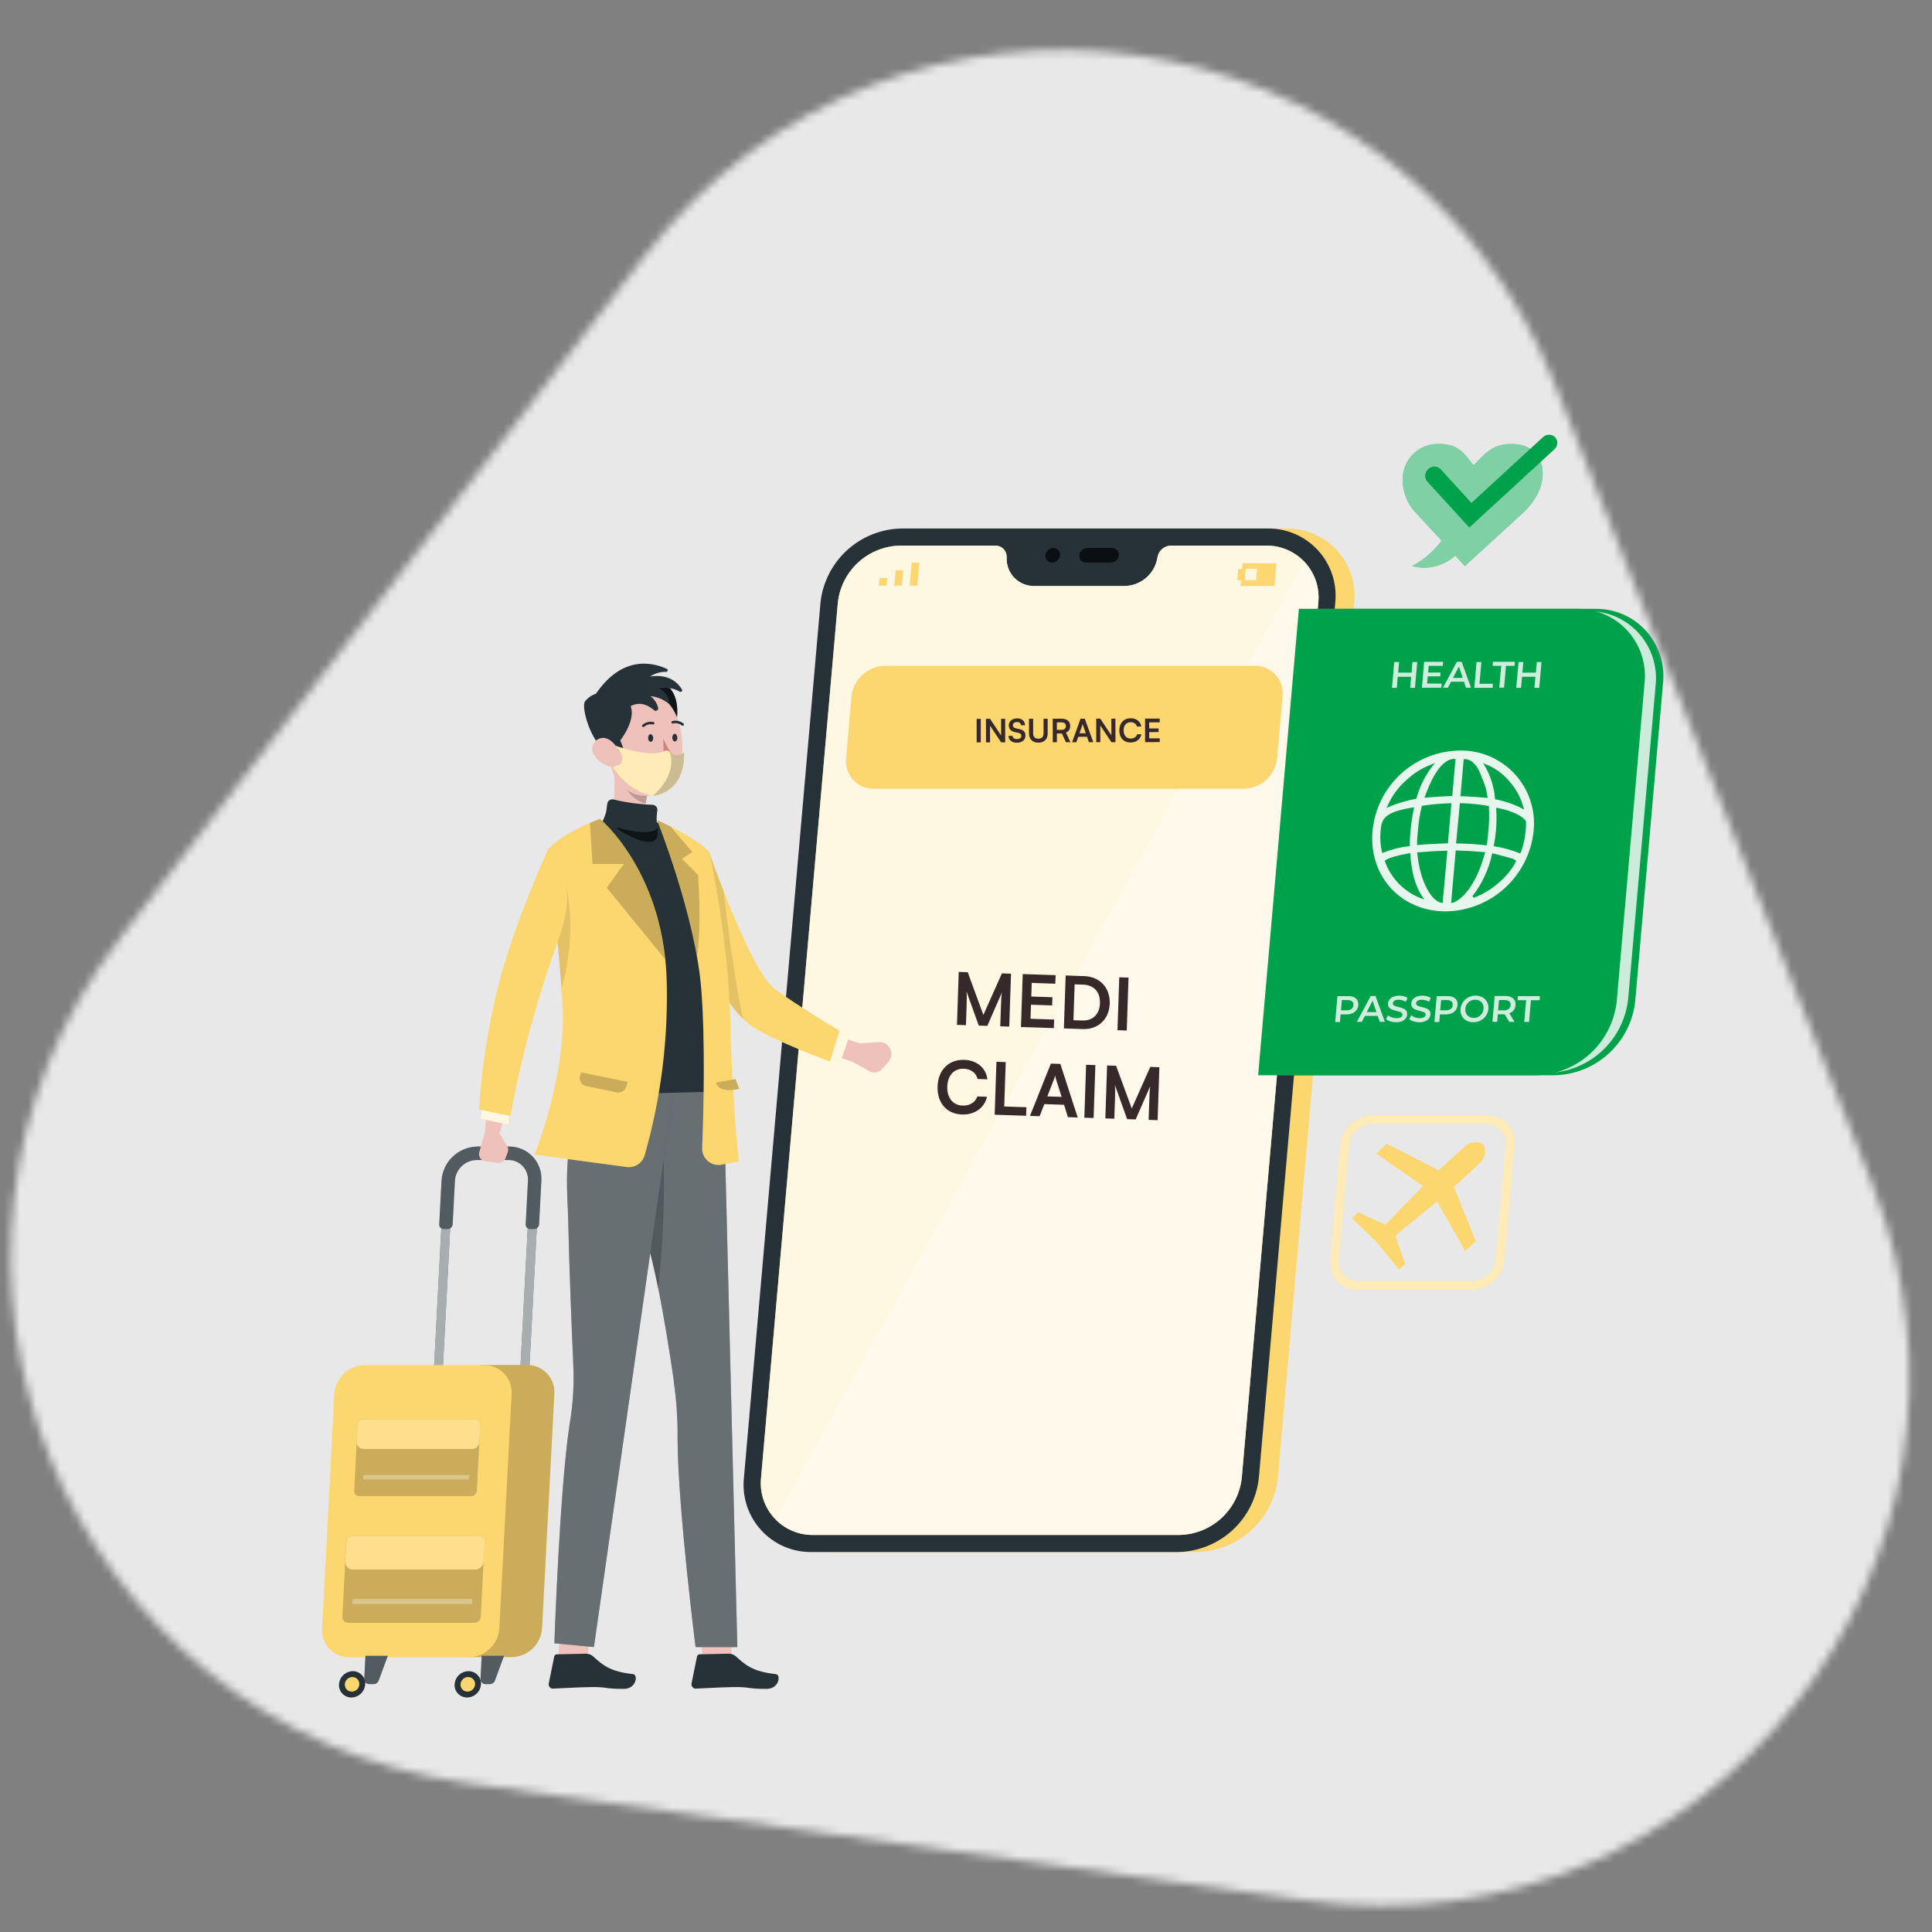 <svg width="240" height="240" viewBox="0 0 240 240" fill="none" xmlns="http://www.w3.org/2000/svg">
<rect x="0" y="0" width="240" height="240" fill="#808080" stroke="none"/>
<mask id="mask0_272_16561" style="mask-type:alpha" maskUnits="userSpaceOnUse" x="0" y="0" width="240" height="240">
<g clip-path="url(#clip0_272_16561)">
<path d="M193.133 47.687C174.328 0.309 111.072 -8.528 80.003 31.882L15.023 116.398C-15.675 156.325 8.13 214.524 58.009 221.492L162.319 236.065C212.198 243.033 251.042 193.587 232.462 146.776L193.133 47.687Z" fill="#D9D9D9"/>
</g>
</mask>
<g mask="url(#mask0_272_16561)">
<rect width="246.857" height="248.571" transform="translate(-6.857)" fill="#E8E8E8"/>
<path d="M182.017 155.399L183.33 154.195L180.611 147.445C182.027 146.195 183.816 144.481 183.816 144.481C184.104 144.231 184.312 143.902 184.415 143.534C184.519 143.167 184.512 142.778 184.396 142.414C184.377 142.326 184.335 142.245 184.275 142.179C184.214 142.112 184.137 142.063 184.052 142.036C183.7 141.89 183.313 141.85 182.939 141.922C182.565 141.993 182.22 142.172 181.947 142.438C181.947 142.438 180.092 144.09 178.728 145.383L172.266 142.079L170.968 143.297L176.778 147.337C175.287 148.852 173.352 150.853 172.11 152.142L168.731 150.608L167.957 151.321L170.892 154.176L171.227 154.54L173.8 157.73L174.574 157.018L173.328 153.511C174.711 152.383 176.873 150.622 178.52 149.263L182.017 155.399Z" fill="#FCD770"/>
<path d="M182.895 160.203H168.575C168.106 160.212 167.64 160.12 167.21 159.934C166.779 159.749 166.393 159.473 166.077 159.127C165.76 158.78 165.522 158.371 165.376 157.925C165.231 157.479 165.182 157.007 165.233 156.541L166.484 142.22C166.585 141.228 167.046 140.307 167.78 139.631C168.514 138.955 169.47 138.572 170.467 138.553H184.788C185.258 138.544 185.724 138.635 186.156 138.821C186.587 139.007 186.974 139.282 187.291 139.629C187.608 139.976 187.847 140.387 187.992 140.834C188.138 141.281 188.186 141.753 188.134 142.22L186.879 156.541C186.776 157.532 186.315 158.452 185.581 159.127C184.847 159.802 183.892 160.185 182.895 160.203ZM170.373 139.638C169.671 139.652 168.998 139.922 168.482 140.398C167.965 140.874 167.641 141.522 167.569 142.22L166.314 156.541C166.279 156.869 166.314 157.202 166.418 157.515C166.521 157.829 166.69 158.118 166.913 158.361C167.136 158.605 167.408 158.798 167.712 158.929C168.016 159.059 168.343 159.124 168.674 159.118H182.994C183.696 159.104 184.368 158.835 184.884 158.36C185.401 157.886 185.726 157.238 185.798 156.541L187.054 142.22C187.089 141.891 187.054 141.559 186.951 141.244C186.848 140.93 186.68 140.641 186.456 140.397C186.233 140.152 185.961 139.958 185.657 139.828C185.353 139.697 185.024 139.632 184.694 139.638H170.373Z" fill="#FCD770"/>
<g opacity="0.5">
<path d="M182.895 160.203H168.575C168.106 160.212 167.64 160.12 167.21 159.934C166.779 159.749 166.393 159.473 166.077 159.127C165.76 158.78 165.522 158.371 165.376 157.925C165.231 157.479 165.182 157.007 165.233 156.541L166.484 142.22C166.585 141.228 167.046 140.307 167.78 139.631C168.514 138.955 169.47 138.572 170.467 138.553H184.788C185.258 138.544 185.724 138.635 186.156 138.821C186.587 139.007 186.974 139.282 187.291 139.629C187.608 139.976 187.847 140.387 187.992 140.834C188.138 141.281 188.186 141.753 188.134 142.22L186.879 156.541C186.776 157.532 186.315 158.452 185.581 159.127C184.847 159.802 183.892 160.185 182.895 160.203ZM170.373 139.638C169.671 139.652 168.998 139.922 168.482 140.398C167.965 140.874 167.641 141.522 167.569 142.22L166.314 156.541C166.279 156.869 166.314 157.202 166.418 157.515C166.521 157.829 166.69 158.118 166.913 158.361C167.136 158.605 167.408 158.798 167.712 158.929C168.016 159.059 168.343 159.124 168.674 159.118H182.994C183.696 159.104 184.368 158.835 184.884 158.36C185.401 157.886 185.726 157.238 185.798 156.541L187.054 142.22C187.089 141.891 187.054 141.559 186.951 141.244C186.848 140.93 186.68 140.641 186.456 140.397C186.233 140.152 185.961 139.958 185.657 139.828C185.353 139.697 185.024 139.632 184.694 139.638H170.373Z" fill="white"/>
</g>
<path d="M187.809 55.15C185.449 55.15 184.576 56.231 183.065 57.803C181.834 56.231 181.13 55.15 178.789 55.15C177.639 55.099 176.517 55.506 175.667 56.282C174.817 57.059 174.311 58.14 174.258 59.29C174.212 60.133 174.346 60.977 174.651 61.765C174.956 62.553 175.426 63.266 176.028 63.859L179.077 67.163C178.113 68.492 176.846 69.573 175.381 70.316C176.317 70.574 177.302 70.59 178.245 70.364C179.189 70.138 180.06 69.676 180.776 69.022L181.97 70.325L189.05 63.844C190.693 62.358 191.491 60.729 191.618 59.276C191.835 56.802 190.32 55.15 187.809 55.15Z" fill="#00A14B"/>
<path opacity="0.5" d="M187.809 55.15C185.449 55.15 184.576 56.231 183.065 57.803C181.834 56.231 181.13 55.15 178.789 55.15C177.639 55.099 176.517 55.506 175.667 56.282C174.817 57.059 174.311 58.14 174.258 59.29C174.212 60.133 174.346 60.977 174.651 61.765C174.956 62.553 175.426 63.266 176.028 63.859L179.077 67.163C178.113 68.492 176.846 69.573 175.381 70.316C176.317 70.574 177.302 70.59 178.245 70.364C179.189 70.138 180.06 69.676 180.776 69.022L181.97 70.325L189.05 63.844C190.693 62.358 191.491 60.729 191.618 59.276C191.835 56.802 190.32 55.15 187.809 55.15Z" fill="white"/>
<path d="M182.522 65.534L177.293 59.804C177.109 59.584 177.019 59.299 177.044 59.013C177.069 58.726 177.206 58.461 177.425 58.275C177.525 58.174 177.644 58.094 177.775 58.039C177.907 57.984 178.047 57.956 178.19 57.956C178.332 57.956 178.473 57.984 178.604 58.039C178.735 58.094 178.854 58.174 178.954 58.275L182.787 62.476L191.66 54.315C191.864 54.113 192.139 54 192.425 54C192.711 54 192.986 54.113 193.19 54.315C193.374 54.536 193.463 54.82 193.438 55.107C193.414 55.393 193.277 55.658 193.058 55.844L182.522 65.534Z" fill="#00A14B"/>
<path d="M148.675 192.8H103.226C102.041 192.822 100.864 192.591 99.775 192.122C98.686 191.654 97.709 190.958 96.909 190.082C96.11 189.207 95.506 188.17 95.138 187.043C94.771 185.916 94.648 184.723 94.778 183.544L104.279 74.913C104.535 72.409 105.699 70.085 107.549 68.38C109.4 66.674 111.811 65.704 114.328 65.653H159.781C160.967 65.632 162.143 65.864 163.232 66.334C164.321 66.803 165.297 67.499 166.096 68.375C166.894 69.251 167.498 70.287 167.865 71.415C168.232 72.542 168.355 73.735 168.225 74.913L158.743 183.544C158.486 186.051 157.32 188.377 155.465 190.082C153.61 191.787 151.195 192.754 148.675 192.8Z" fill="#FCD770"/>
<path d="M146.315 192.8H100.866C99.681 192.822 98.504 192.591 97.415 192.122C96.326 191.654 95.349 190.958 94.549 190.082C93.75 189.207 93.146 188.17 92.779 187.043C92.411 185.916 92.288 184.723 92.418 183.544L101.919 74.913C102.175 72.409 103.339 70.085 105.19 68.38C107.041 66.674 109.451 65.704 111.968 65.653H157.422C158.607 65.632 159.783 65.864 160.872 66.334C161.961 66.803 162.937 67.499 163.736 68.375C164.535 69.251 165.138 70.287 165.505 71.415C165.872 72.542 165.995 73.735 165.866 74.913L156.383 183.544C156.126 186.051 154.96 188.377 153.105 190.082C151.25 191.787 148.835 192.754 146.315 192.8Z" fill="#263238"/>
<path d="M157.252 67.776H145.452C145.066 67.783 144.695 67.92 144.397 68.164C144.099 68.408 143.892 68.745 143.809 69.122L143.733 69.49C143.533 70.411 143.028 71.238 142.301 71.838C141.573 72.437 140.664 72.774 139.721 72.794H128.488C127.594 72.81 126.731 72.472 126.087 71.852C125.443 71.233 125.07 70.383 125.052 69.49V69.122C125.042 68.756 124.887 68.409 124.622 68.156C124.356 67.904 124.002 67.767 123.636 67.776H111.836C109.893 67.811 108.031 68.557 106.601 69.872C105.172 71.187 104.273 72.98 104.076 74.913L94.542 183.544C94.442 184.452 94.536 185.371 94.819 186.24C95.102 187.109 95.567 187.907 96.183 188.582C96.799 189.257 97.552 189.793 98.391 190.154C99.23 190.515 100.137 190.693 101.051 190.676H146.499C148.441 190.642 150.303 189.897 151.733 188.583C153.163 187.269 154.062 185.476 154.259 183.544L163.76 74.913C163.86 74.005 163.766 73.085 163.483 72.216C163.2 71.347 162.735 70.549 162.119 69.874C161.503 69.198 160.751 68.662 159.911 68.3C159.072 67.939 158.165 67.76 157.252 67.776Z" fill="#FCD770"/>
<path opacity="0.8" d="M157.252 67.776H145.452C145.066 67.783 144.695 67.92 144.397 68.164C144.099 68.408 143.892 68.745 143.809 69.122L143.733 69.49C143.533 70.411 143.028 71.238 142.301 71.838C141.573 72.437 140.664 72.774 139.721 72.794H128.488C127.594 72.81 126.731 72.472 126.087 71.852C125.443 71.233 125.07 70.383 125.052 69.49V69.122C125.042 68.756 124.887 68.409 124.622 68.156C124.356 67.904 124.002 67.767 123.636 67.776H111.836C109.893 67.811 108.031 68.557 106.601 69.872C105.172 71.187 104.273 72.98 104.076 74.913L94.542 183.544C94.442 184.452 94.536 185.371 94.819 186.24C95.102 187.109 95.567 187.907 96.183 188.582C96.799 189.257 97.552 189.793 98.391 190.154C99.23 190.515 100.137 190.693 101.051 190.676H146.499C148.441 190.642 150.303 189.897 151.733 188.583C153.163 187.269 154.062 185.476 154.259 183.544L163.76 74.913C163.86 74.005 163.766 73.085 163.483 72.216C163.2 71.347 162.735 70.549 162.119 69.874C161.503 69.198 160.751 68.662 159.911 68.3C159.072 67.939 158.165 67.76 157.252 67.776Z" fill="white"/>
<g opacity="0.7">
<path d="M131.674 68.98C131.65 69.225 131.536 69.453 131.355 69.62C131.175 69.787 130.939 69.882 130.692 69.886C130.576 69.888 130.461 69.866 130.355 69.82C130.248 69.774 130.153 69.706 130.074 69.62C129.996 69.534 129.937 69.433 129.901 69.323C129.865 69.212 129.854 69.096 129.866 68.98C129.893 68.736 130.007 68.51 130.187 68.345C130.368 68.179 130.603 68.084 130.848 68.079C130.964 68.077 131.078 68.099 131.184 68.145C131.291 68.191 131.386 68.258 131.464 68.344C131.542 68.429 131.601 68.53 131.637 68.639C131.674 68.749 131.686 68.865 131.674 68.98Z" fill="black"/>
<path d="M138.155 68.079H135.058C134.813 68.083 134.578 68.177 134.397 68.343C134.216 68.509 134.102 68.736 134.077 68.98C134.064 69.095 134.076 69.211 134.111 69.321C134.147 69.431 134.206 69.533 134.283 69.618C134.361 69.704 134.456 69.772 134.562 69.818C134.668 69.865 134.782 69.888 134.898 69.886H137.994C138.241 69.882 138.477 69.787 138.658 69.62C138.838 69.453 138.952 69.225 138.976 68.98C138.988 68.866 138.976 68.75 138.94 68.64C138.904 68.531 138.845 68.43 138.768 68.345C138.69 68.26 138.595 68.192 138.49 68.146C138.384 68.1 138.27 68.077 138.155 68.079Z" fill="black"/>
</g>
<path d="M109.178 72.751H110.136L110.221 71.798H109.263L109.178 72.751Z" fill="#FCD770"/>
<path d="M111.175 71.798L111.09 72.751H112.048L112.133 71.798L112.213 70.84H111.26L111.175 71.798Z" fill="#FCD770"/>
<path d="M113.256 69.886L113.171 70.84L113.086 71.798L113.001 72.751H113.96L114.045 71.798L114.125 70.84L114.21 69.886H113.256Z" fill="#FCD770"/>
<path d="M154.353 69.967L154.292 70.67H153.82L153.697 72.086H154.169L154.108 72.785H158.313L158.559 69.981L154.353 69.967ZM156.038 72.072H154.622L154.745 70.656H156.161L156.038 72.072Z" fill="#FCD770"/>
<path opacity="0.3" d="M163.76 74.913C163.854 73.993 163.752 73.063 163.46 72.185C163.168 71.307 162.693 70.501 162.066 69.82L96.359 188.764C96.973 189.382 97.704 189.87 98.51 190.2C99.316 190.53 100.18 190.695 101.051 190.685H146.499C148.441 190.652 150.303 189.907 151.733 188.593C153.163 187.278 154.062 185.486 154.259 183.553L163.76 74.913Z" fill="white"/>
<path d="M154.509 97.984H108.57C108.085 97.993 107.605 97.899 107.16 97.708C106.715 97.517 106.316 97.233 105.989 96.876C105.661 96.519 105.414 96.097 105.262 95.637C105.111 95.177 105.059 94.69 105.11 94.208L105.78 86.487C105.894 85.464 106.376 84.517 107.135 83.822C107.895 83.128 108.881 82.733 109.91 82.71H155.864C156.348 82.702 156.829 82.796 157.274 82.987C157.719 83.178 158.118 83.462 158.445 83.819C158.772 84.176 159.02 84.598 159.171 85.058C159.323 85.518 159.375 86.005 159.324 86.487L158.653 94.194C158.542 95.222 158.06 96.174 157.297 96.872C156.534 97.57 155.543 97.965 154.509 97.984Z" fill="#FCD770"/>
<path d="M65.282 178.961H64.173L65.863 146.695C65.884 146.328 65.829 145.961 65.702 145.617C65.575 145.272 65.379 144.957 65.125 144.692C64.872 144.426 64.566 144.216 64.228 144.073C63.889 143.931 63.526 143.859 63.158 143.863H59.236C58.471 143.872 57.738 144.168 57.182 144.692C56.626 145.217 56.288 145.932 56.234 146.695L54.544 178.961H53.44L55.13 146.695C55.201 145.631 55.669 144.633 56.442 143.898C57.215 143.164 58.236 142.747 59.302 142.73H63.224C63.739 142.722 64.249 142.82 64.724 143.019C65.198 143.218 65.626 143.513 65.981 143.885C66.336 144.258 66.609 144.7 66.785 145.183C66.96 145.667 67.034 146.181 67.001 146.695L65.282 178.961Z" fill="#263238"/>
<g opacity="0.6">
<path d="M65.282 178.961H64.173L65.863 146.695C65.884 146.328 65.829 145.961 65.702 145.617C65.575 145.272 65.379 144.957 65.125 144.692C64.872 144.426 64.566 144.216 64.228 144.073C63.889 143.931 63.526 143.859 63.158 143.863H59.236C58.471 143.872 57.738 144.168 57.182 144.692C56.626 145.217 56.288 145.932 56.234 146.695L54.544 178.961H53.44L55.13 146.695C55.201 145.631 55.669 144.633 56.442 143.898C57.215 143.164 58.236 142.747 59.302 142.73H63.224C63.739 142.722 64.249 142.82 64.724 143.019C65.198 143.218 65.626 143.513 65.981 143.885C66.336 144.258 66.609 144.7 66.785 145.183C66.96 145.667 67.034 146.181 67.001 146.695L65.282 178.961Z" fill="white"/>
</g>
<path d="M56.23 152.095L56.513 146.676C56.557 145.985 56.86 145.335 57.363 144.858C57.865 144.381 58.529 144.112 59.222 144.104H63.144C63.477 144.1 63.807 144.164 64.114 144.294C64.421 144.424 64.697 144.615 64.926 144.857C65.155 145.098 65.332 145.385 65.445 145.698C65.559 146.011 65.606 146.344 65.585 146.676L65.301 152.095C65.297 152.169 65.309 152.243 65.335 152.313C65.36 152.382 65.4 152.446 65.451 152.5C65.503 152.554 65.564 152.597 65.633 152.626C65.701 152.655 65.775 152.67 65.849 152.67H66.359C66.514 152.669 66.664 152.609 66.777 152.503C66.89 152.396 66.958 152.25 66.968 152.095L67.251 146.676C67.287 146.128 67.21 145.579 67.024 145.062C66.838 144.546 66.548 144.073 66.17 143.674C65.793 143.276 65.338 142.959 64.832 142.744C64.327 142.53 63.783 142.422 63.234 142.428H59.312C58.168 142.439 57.071 142.884 56.242 143.672C55.413 144.461 54.915 145.534 54.846 146.676L54.563 152.095C54.558 152.169 54.568 152.244 54.594 152.314C54.619 152.385 54.659 152.449 54.71 152.503C54.762 152.557 54.824 152.6 54.893 152.629C54.962 152.658 55.036 152.672 55.111 152.67H55.621C55.776 152.667 55.924 152.607 56.036 152.5C56.149 152.394 56.218 152.249 56.23 152.095Z" fill="#263238"/>
<path opacity="0.2" d="M56.23 152.095L56.513 146.676C56.557 145.985 56.86 145.335 57.363 144.858C57.865 144.381 58.529 144.112 59.222 144.104H63.144C63.477 144.1 63.807 144.164 64.114 144.294C64.421 144.424 64.697 144.615 64.926 144.857C65.155 145.098 65.332 145.385 65.445 145.698C65.559 146.011 65.606 146.344 65.585 146.676L65.301 152.095C65.297 152.169 65.309 152.243 65.335 152.313C65.36 152.382 65.4 152.446 65.451 152.5C65.503 152.554 65.564 152.597 65.633 152.626C65.701 152.655 65.775 152.67 65.849 152.67H66.359C66.514 152.669 66.664 152.609 66.777 152.503C66.89 152.396 66.958 152.25 66.968 152.095L67.251 146.676C67.287 146.128 67.21 145.579 67.024 145.062C66.838 144.546 66.548 144.073 66.17 143.674C65.793 143.276 65.338 142.959 64.832 142.744C64.327 142.53 63.783 142.422 63.234 142.428H59.312C58.168 142.439 57.071 142.884 56.242 143.672C55.413 144.461 54.915 145.534 54.846 146.676L54.563 152.095C54.558 152.169 54.568 152.244 54.594 152.314C54.619 152.385 54.659 152.449 54.71 152.503C54.762 152.557 54.824 152.6 54.893 152.629C54.962 152.658 55.036 152.672 55.111 152.67H55.621C55.776 152.667 55.924 152.607 56.036 152.5C56.149 152.394 56.218 152.249 56.23 152.095Z" fill="white"/>
<path d="M65.452 169.559H59.604L57.716 205.851H63.564C64.531 205.839 65.458 205.461 66.158 204.794C66.859 204.127 67.281 203.22 67.34 202.254L68.865 173.156C68.896 172.691 68.83 172.225 68.671 171.787C68.513 171.349 68.266 170.948 67.946 170.611C67.625 170.273 67.238 170.005 66.809 169.824C66.38 169.643 65.918 169.553 65.452 169.559Z" fill="#FCD770"/>
<path opacity="0.2" d="M65.452 169.559H59.604L57.716 205.851H63.564C64.531 205.839 65.458 205.461 66.158 204.794C66.859 204.127 67.281 203.22 67.34 202.254L68.865 173.156C68.896 172.691 68.83 172.225 68.671 171.787C68.513 171.349 68.266 170.948 67.946 170.611C67.625 170.273 67.238 170.005 66.809 169.824C66.38 169.643 65.918 169.553 65.452 169.559Z" fill="black"/>
<path d="M58.255 205.869H43.415C42.95 205.874 42.489 205.783 42.06 205.602C41.632 205.42 41.246 205.152 40.926 204.814C40.606 204.477 40.36 204.077 40.202 203.64C40.043 203.202 39.977 202.737 40.007 202.273L41.532 173.174C41.591 172.209 42.013 171.301 42.714 170.634C43.414 169.967 44.34 169.59 45.308 169.577H60.147C60.612 169.572 61.073 169.664 61.502 169.845C61.93 170.027 62.316 170.295 62.636 170.632C62.956 170.97 63.202 171.37 63.361 171.807C63.519 172.245 63.585 172.71 63.555 173.174L62.031 202.273C61.971 203.238 61.549 204.145 60.849 204.812C60.148 205.479 59.222 205.857 58.255 205.869Z" fill="#FCD770"/>
<path d="M60.85 209.207H60.298C60.215 209.208 60.133 209.191 60.056 209.159C59.98 209.127 59.911 209.079 59.854 209.018C59.797 208.958 59.753 208.887 59.724 208.809C59.696 208.731 59.684 208.648 59.689 208.565L59.84 205.69H62.616L61.487 208.758C61.44 208.889 61.353 209.003 61.239 209.083C61.126 209.163 60.99 209.206 60.85 209.207Z" fill="#263238"/>
<path d="M46.412 209.207H45.855C45.772 209.208 45.69 209.191 45.613 209.159C45.537 209.127 45.468 209.079 45.411 209.018C45.354 208.958 45.31 208.887 45.281 208.809C45.253 208.731 45.241 208.648 45.246 208.565L45.397 205.69H48.177L47.045 208.758C46.998 208.889 46.912 209.002 46.799 209.082C46.685 209.162 46.551 209.205 46.412 209.207Z" fill="#263238"/>
<path opacity="0.2" d="M60.85 209.207H60.298C60.215 209.208 60.133 209.191 60.056 209.159C59.98 209.127 59.911 209.079 59.854 209.018C59.797 208.958 59.753 208.887 59.724 208.809C59.696 208.731 59.684 208.648 59.689 208.565L59.84 205.69H62.616L61.487 208.758C61.44 208.889 61.353 209.003 61.239 209.083C61.126 209.163 60.99 209.206 60.85 209.207Z" fill="white"/>
<path opacity="0.2" d="M46.412 209.207H45.855C45.772 209.208 45.69 209.191 45.613 209.159C45.537 209.127 45.468 209.079 45.411 209.018C45.354 208.958 45.31 208.887 45.281 208.809C45.253 208.731 45.241 208.648 45.246 208.565L45.397 205.69H48.177L47.045 208.758C46.998 208.889 46.912 209.002 46.799 209.082C46.685 209.162 46.551 209.205 46.412 209.207Z" fill="white"/>
<path d="M45.369 209.235C45.34 209.674 45.147 210.086 44.828 210.389C44.508 210.692 44.086 210.863 43.646 210.868C43.436 210.869 43.228 210.826 43.035 210.743C42.842 210.659 42.669 210.537 42.525 210.384C42.381 210.231 42.27 210.05 42.199 209.853C42.128 209.655 42.099 209.445 42.112 209.235C42.141 208.795 42.334 208.383 42.653 208.079C42.972 207.775 43.394 207.603 43.835 207.597C44.045 207.597 44.253 207.641 44.446 207.724C44.639 207.808 44.813 207.931 44.956 208.084C45.1 208.238 45.211 208.419 45.282 208.617C45.353 208.815 45.382 209.025 45.369 209.235Z" fill="#263238"/>
<path d="M44.637 209.235C44.626 209.478 44.522 209.707 44.346 209.875C44.17 210.043 43.936 210.137 43.693 210.136C43.576 210.138 43.46 210.115 43.353 210.07C43.245 210.025 43.148 209.958 43.067 209.873C42.986 209.788 42.924 209.688 42.884 209.578C42.844 209.468 42.827 209.352 42.834 209.235C42.844 208.991 42.948 208.761 43.124 208.592C43.3 208.423 43.534 208.328 43.778 208.329C43.895 208.328 44.011 208.351 44.119 208.397C44.227 208.443 44.324 208.51 44.404 208.595C44.485 208.68 44.547 208.781 44.587 208.891C44.627 209.001 44.644 209.118 44.637 209.235Z" fill="#FCD770"/>
<path d="M59.746 209.235C59.718 209.674 59.526 210.086 59.208 210.389C58.889 210.692 58.467 210.863 58.028 210.868C57.816 210.871 57.606 210.83 57.411 210.748C57.216 210.666 57.04 210.545 56.894 210.391C56.748 210.238 56.636 210.056 56.563 209.857C56.491 209.658 56.461 209.446 56.475 209.235C56.501 208.795 56.694 208.381 57.013 208.077C57.333 207.773 57.757 207.601 58.198 207.597C58.409 207.595 58.619 207.637 58.813 207.72C59.008 207.803 59.183 207.925 59.329 208.079C59.474 208.233 59.586 208.415 59.658 208.614C59.73 208.812 59.76 209.024 59.746 209.235Z" fill="#263238"/>
<path d="M59.015 209.235C59.004 209.478 58.899 209.707 58.724 209.875C58.548 210.043 58.314 210.137 58.071 210.137C57.954 210.138 57.838 210.115 57.73 210.07C57.622 210.025 57.525 209.958 57.444 209.873C57.364 209.788 57.302 209.688 57.261 209.578C57.221 209.469 57.204 209.352 57.212 209.235C57.221 208.991 57.325 208.761 57.501 208.592C57.677 208.423 57.912 208.329 58.156 208.329C58.273 208.326 58.39 208.349 58.498 208.394C58.606 208.439 58.704 208.507 58.785 208.592C58.866 208.678 58.928 208.779 58.968 208.889C59.007 209 59.023 209.118 59.015 209.235Z" fill="#FCD770"/>
<path d="M44.628 185.852H58.528C58.709 185.85 58.882 185.78 59.014 185.656C59.145 185.531 59.224 185.362 59.236 185.182L59.666 176.969C59.672 176.882 59.659 176.795 59.63 176.713C59.6 176.631 59.554 176.556 59.495 176.492C59.435 176.429 59.362 176.379 59.282 176.344C59.202 176.31 59.116 176.293 59.029 176.294H45.133C44.951 176.296 44.777 176.367 44.646 176.492C44.514 176.617 44.435 176.788 44.425 176.969L44 185.182C43.994 185.268 44.006 185.354 44.035 185.435C44.064 185.516 44.109 185.59 44.168 185.653C44.227 185.716 44.298 185.766 44.377 185.8C44.456 185.835 44.542 185.852 44.628 185.852Z" fill="#FCD770"/>
<path opacity="0.2" d="M44.628 185.852H58.528C58.709 185.85 58.882 185.78 59.014 185.656C59.145 185.531 59.224 185.362 59.236 185.182L59.666 176.969C59.672 176.882 59.659 176.795 59.63 176.713C59.6 176.631 59.554 176.556 59.495 176.492C59.435 176.429 59.362 176.379 59.282 176.344C59.202 176.31 59.116 176.293 59.029 176.294H45.133C44.951 176.296 44.777 176.367 44.646 176.492C44.514 176.617 44.435 176.788 44.425 176.969L44 185.182C43.994 185.268 44.006 185.354 44.035 185.435C44.064 185.516 44.109 185.59 44.168 185.653C44.227 185.716 44.298 185.766 44.377 185.8C44.456 185.835 44.542 185.852 44.628 185.852Z" fill="black"/>
<path d="M45.133 176.294H59.029C59.116 176.293 59.202 176.31 59.282 176.344C59.363 176.379 59.435 176.429 59.495 176.492C59.554 176.556 59.601 176.631 59.63 176.713C59.66 176.795 59.672 176.882 59.666 176.969L59.553 179.102C59.54 179.344 59.436 179.573 59.26 179.74C59.084 179.907 58.851 179.999 58.608 179.999H45.161C45.045 180 44.931 179.977 44.824 179.932C44.717 179.886 44.621 179.819 44.542 179.735C44.462 179.651 44.4 179.552 44.361 179.443C44.321 179.334 44.304 179.218 44.312 179.102L44.425 176.969C44.436 176.788 44.515 176.617 44.646 176.492C44.778 176.367 44.951 176.296 45.133 176.294Z" fill="#FCD770"/>
<path opacity="0.2" d="M45.133 176.294H59.029C59.116 176.293 59.202 176.31 59.282 176.344C59.363 176.379 59.435 176.429 59.495 176.492C59.554 176.556 59.601 176.631 59.63 176.713C59.66 176.795 59.672 176.882 59.666 176.969L59.553 179.102C59.54 179.344 59.436 179.573 59.26 179.74C59.084 179.907 58.851 179.999 58.608 179.999H45.161C45.045 180 44.931 179.977 44.824 179.932C44.717 179.886 44.621 179.819 44.542 179.735C44.462 179.651 44.4 179.552 44.361 179.443C44.321 179.334 44.304 179.218 44.312 179.102L44.425 176.969C44.436 176.788 44.515 176.617 44.646 176.492C44.778 176.367 44.951 176.296 45.133 176.294Z" fill="white"/>
<path opacity="0.3" d="M45.1 183.785H58.274L58.302 183.228H45.128L45.1 183.785Z" fill="white"/>
<path d="M43.24 201.593H58.925C59.129 201.591 59.324 201.513 59.472 201.372C59.62 201.232 59.709 201.042 59.722 200.838L60.194 191.563C60.201 191.466 60.187 191.368 60.154 191.276C60.121 191.184 60.069 191.099 60.001 191.028C59.934 190.958 59.852 190.901 59.762 190.863C59.672 190.825 59.575 190.807 59.477 190.808H43.807C43.603 190.81 43.407 190.889 43.26 191.029C43.111 191.169 43.022 191.36 43.009 191.563L42.537 200.838C42.531 200.935 42.545 201.031 42.578 201.122C42.61 201.213 42.661 201.296 42.727 201.366C42.792 201.437 42.872 201.494 42.96 201.533C43.048 201.572 43.144 201.592 43.24 201.593Z" fill="#FCD770"/>
<path opacity="0.2" d="M43.24 201.593H58.925C59.129 201.591 59.324 201.513 59.472 201.372C59.62 201.232 59.709 201.042 59.722 200.838L60.194 191.563C60.201 191.466 60.187 191.368 60.154 191.276C60.121 191.184 60.069 191.099 60.001 191.028C59.934 190.958 59.852 190.901 59.762 190.863C59.672 190.825 59.575 190.807 59.477 190.808H43.807C43.603 190.81 43.407 190.889 43.26 191.029C43.111 191.169 43.022 191.36 43.009 191.563L42.537 200.838C42.531 200.935 42.545 201.031 42.578 201.122C42.61 201.213 42.661 201.296 42.727 201.366C42.792 201.437 42.872 201.494 42.96 201.533C43.048 201.572 43.144 201.592 43.24 201.593Z" fill="black"/>
<path d="M43.806 190.799H59.491C59.589 190.797 59.686 190.816 59.776 190.854C59.866 190.892 59.948 190.948 60.015 191.019C60.083 191.09 60.135 191.174 60.168 191.266C60.201 191.358 60.215 191.456 60.208 191.554L60.086 193.961C60.068 194.234 59.948 194.489 59.751 194.677C59.553 194.865 59.292 194.972 59.019 194.976H43.844C43.714 194.976 43.585 194.95 43.466 194.898C43.346 194.846 43.239 194.77 43.15 194.675C43.062 194.58 42.994 194.467 42.951 194.344C42.907 194.222 42.89 194.091 42.9 193.961L43.028 191.554C43.04 191.354 43.127 191.166 43.271 191.026C43.415 190.887 43.606 190.806 43.806 190.799Z" fill="#FCD770"/>
<path opacity="0.2" d="M43.806 190.799H59.491C59.589 190.797 59.686 190.816 59.776 190.854C59.866 190.892 59.948 190.948 60.015 191.019C60.083 191.09 60.135 191.174 60.168 191.266C60.201 191.358 60.215 191.456 60.208 191.554L60.086 193.961C60.068 194.234 59.948 194.489 59.751 194.677C59.553 194.865 59.292 194.972 59.019 194.976H43.844C43.714 194.976 43.585 194.95 43.466 194.898C43.346 194.846 43.239 194.77 43.15 194.675C43.062 194.58 42.994 194.467 42.951 194.344C42.907 194.222 42.89 194.091 42.9 193.961L43.028 191.554C43.04 191.354 43.127 191.166 43.271 191.026C43.415 190.887 43.606 190.806 43.806 190.799Z" fill="white"/>
<path opacity="0.3" d="M43.773 199.262H58.641L58.675 198.629H43.806L43.773 199.262Z" fill="white"/>
<path d="M90.813 202.216L90.888 205.992H87.311L86.919 202.216H90.813Z" fill="#EEC1BB"/>
<path d="M90.45 205.431L86.905 205.506C86.83 205.507 86.758 205.533 86.701 205.58C86.643 205.628 86.604 205.693 86.588 205.766L85.909 209.112C85.879 209.255 85.908 209.404 85.987 209.526C86.067 209.648 86.191 209.733 86.334 209.764C86.371 209.768 86.409 209.768 86.447 209.764C87.924 209.712 89.236 209.608 91.073 209.575C93.244 209.537 92.701 209.806 95.25 209.797C96.788 209.797 97.039 208.036 96.382 207.965C93.395 207.644 92.517 206.748 91.346 205.7C91.09 205.505 90.771 205.409 90.45 205.431Z" fill="#263238"/>
<path d="M89.826 133.215L91.596 204.605H86.404C86.404 204.605 84.243 187.58 84.172 178.952C84.172 178.772 84.172 178.598 84.172 178.428C84.182 176.157 84.025 173.888 83.7 171.64V171.499C82.756 164.952 80.802 153.091 79.107 151.387C76.747 149.027 73.561 145.397 75.685 134.47L89.826 133.215Z" fill="#263238"/>
<path opacity="0.3" d="M89.826 133.215L91.596 204.605H86.404C86.404 204.605 84.243 187.58 84.172 178.952C84.172 178.772 84.172 178.598 84.172 178.428C84.182 176.157 84.025 173.888 83.7 171.64V171.499C82.756 164.952 80.802 153.091 79.107 151.387C76.747 149.027 73.561 145.397 75.685 134.47L89.826 133.215Z" fill="white"/>
<path opacity="0.2" d="M78.763 151.066L80.349 146.52L81.293 141.956H82.317C82.317 141.956 82.94 149.164 81.755 160.09C80.915 155.899 79.971 152.279 79.088 151.396L78.763 151.066Z" fill="black"/>
<path d="M73.415 202.547L72.891 206.285L69.356 206.186L69.573 201.924L73.415 202.547Z" fill="#EEC1BB"/>
<path d="M83.785 134.631L73.779 204.605L68.865 204.133C68.865 204.133 69.512 185.3 70.72 177.196C70.749 176.998 70.777 176.804 70.81 176.615C71.185 174.331 71.322 172.013 71.221 169.7V169.62C71.008 164.858 70.701 157.249 70.593 151.859C70.513 147.611 69.861 145.194 71.891 134.923L83.785 134.631Z" fill="#263238"/>
<path opacity="0.3" d="M83.785 134.631L73.779 204.605L68.865 204.133C68.865 204.133 69.512 185.3 70.72 177.196C70.749 176.998 70.777 176.804 70.81 176.615C71.185 174.331 71.322 172.013 71.221 169.7V169.62C71.008 164.858 70.701 157.249 70.593 151.859C70.513 147.611 69.861 145.194 71.891 134.923L83.785 134.631Z" fill="white"/>
<path d="M72.712 205.431L69.167 205.506C69.092 205.506 69.02 205.532 68.962 205.579C68.904 205.627 68.865 205.693 68.851 205.766L68.171 209.112C68.156 209.183 68.155 209.255 68.168 209.326C68.18 209.397 68.207 209.465 68.246 209.525C68.285 209.586 68.336 209.638 68.395 209.679C68.454 209.72 68.521 209.749 68.591 209.764C68.63 209.768 68.67 209.768 68.709 209.764C70.187 209.712 71.499 209.608 73.335 209.575C75.506 209.537 74.959 209.806 77.512 209.797C79.046 209.797 79.296 208.036 78.645 207.965C75.657 207.644 74.779 206.748 73.609 205.7C73.352 205.505 73.033 205.409 72.712 205.431Z" fill="#263238"/>
<path d="M102.59 128.268L106.838 129.609L109.283 129.453C109.484 129.443 109.684 129.48 109.868 129.562C110.051 129.644 110.213 129.769 110.34 129.925L110.373 129.963C110.605 130.239 110.73 130.59 110.726 130.951C110.721 131.312 110.588 131.66 110.349 131.931L109.575 132.795C109.385 133.013 109.126 133.16 108.841 133.211C108.556 133.262 108.262 133.213 108.008 133.073L105.884 131.902L101.424 130.331L102.59 128.268Z" fill="#EEC1BB"/>
<path d="M103.538 128.273L105.516 128.665L104.43 131.888L102.589 131.025L103.538 128.273Z" fill="#FCD770"/>
<path opacity="0.8" d="M103.538 128.273L105.516 128.665L104.43 131.888L102.589 131.025L103.538 128.273Z" fill="white"/>
<path d="M88.08 105.839C88.08 105.839 93.221 120.612 96.222 122.831C99.224 125.049 104.27 128.023 104.27 128.023L103.099 131.879C103.099 131.879 96.133 129.297 93.518 127.551C90.464 125.517 88.595 121.236 88.08 118.625C87.467 115.505 87.481 108.199 88.08 105.839Z" fill="#FCD770"/>
<path opacity="0.1" d="M89.888 110.691C90.36 114.665 91.271 121.868 92.291 126.564C89.964 124.336 88.515 120.872 88.08 118.635C87.467 115.505 87.481 108.208 88.08 105.848C88.08 105.839 88.84 107.953 89.888 110.691Z" fill="black"/>
<path d="M76.096 94.336C76.398 96.479 76.615 100.184 75.454 102.067C75.317 102.287 75.259 102.548 75.29 102.805C75.321 103.063 75.439 103.302 75.624 103.483C76.932 104.891 78.714 105.766 80.627 105.938C83.082 106.16 83.323 104.847 82.898 103.795C82.84 103.655 82.755 103.528 82.647 103.422C82.539 103.315 82.411 103.232 82.27 103.176C79.99 102.308 79.938 100.26 80.476 98.508L76.096 94.336Z" fill="#EEC1BB"/>
<path opacity="0.2" d="M77.894 96.045L80.495 98.49C80.367 98.921 80.279 99.364 80.231 99.811C79.639 99.674 79.089 99.395 78.63 98.996C78.171 98.598 77.816 98.094 77.597 97.527C77.375 96.828 77.625 96.111 77.894 96.045Z" fill="black"/>
<path d="M81.609 92.15C79.598 90.338 78.909 87.279 79.225 86.694C79.541 86.109 82.392 84.778 82.831 85.137C85.036 86.859 83.775 90.876 83.775 90.876L84.403 92.16L81.609 92.15Z" fill="#263238"/>
<path opacity="0.6" d="M81.609 92.15C79.598 90.338 78.909 87.279 79.225 86.694C79.541 86.109 82.392 84.778 82.831 85.137C85.036 86.859 83.775 90.876 83.775 90.876L84.403 92.16L81.609 92.15Z" fill="black"/>
<path d="M75.393 90.815C75.643 94.076 75.624 96.007 77.281 97.64C79.797 100.123 83.804 98.584 84.526 95.28C85.182 92.32 84.658 87.501 81.449 86.251C80.741 85.971 79.974 85.877 79.22 85.978C78.467 86.079 77.751 86.371 77.142 86.827C76.533 87.283 76.051 87.887 75.742 88.581C75.432 89.276 75.306 90.038 75.374 90.796L75.393 90.815Z" fill="#EEC1BB"/>
<path d="M74.779 92.991C72.962 90.99 72.268 87.676 72.66 87.147C73.713 85.731 76.101 85.618 77.621 86.775C79.853 88.45 77.059 91.967 77.059 91.967L77.559 93.317L74.779 92.991Z" fill="#263238"/>
<path d="M80.514 91.678C80.514 91.948 80.66 92.15 80.835 92.15C81.009 92.15 81.146 91.933 81.142 91.678C81.137 91.424 80.99 91.207 80.816 91.207C80.641 91.207 80.509 91.414 80.514 91.678Z" fill="#263238"/>
<path d="M83.516 91.632C83.516 91.896 83.662 92.104 83.837 92.104C84.011 92.104 84.148 91.882 84.144 91.632C84.139 91.382 83.993 91.16 83.818 91.16C83.643 91.16 83.511 91.367 83.516 91.632Z" fill="#263238"/>
<path d="M82.402 91.749C82.732 92.556 83.172 93.314 83.709 94.001C83.529 94.133 83.322 94.224 83.103 94.269C82.884 94.314 82.657 94.311 82.44 94.261L82.402 91.749Z" fill="#D4827D"/>
<path d="M79.872 90.305C79.846 90.301 79.821 90.29 79.801 90.272C79.773 90.242 79.757 90.203 79.757 90.161C79.757 90.12 79.773 90.08 79.801 90.05C79.987 89.887 80.208 89.769 80.448 89.707C80.687 89.644 80.938 89.639 81.18 89.692C81.22 89.703 81.254 89.73 81.274 89.766C81.294 89.802 81.299 89.845 81.288 89.885C81.277 89.925 81.25 89.959 81.214 89.98C81.178 90 81.135 90.005 81.095 89.994C80.903 89.954 80.705 89.96 80.516 90.011C80.327 90.063 80.153 90.159 80.009 90.291C79.989 90.304 79.966 90.312 79.942 90.314C79.918 90.317 79.894 90.314 79.872 90.305Z" fill="#263238"/>
<path d="M84.847 90.154C84.822 90.162 84.796 90.163 84.77 90.158C84.745 90.153 84.721 90.142 84.701 90.126C84.552 90 84.376 89.912 84.186 89.868C83.997 89.823 83.799 89.825 83.61 89.871C83.571 89.883 83.528 89.88 83.491 89.861C83.454 89.843 83.426 89.811 83.412 89.772C83.406 89.752 83.403 89.732 83.404 89.711C83.406 89.691 83.411 89.671 83.42 89.652C83.43 89.634 83.442 89.617 83.458 89.604C83.474 89.59 83.492 89.58 83.511 89.574C83.751 89.511 84.002 89.506 84.245 89.559C84.487 89.612 84.713 89.723 84.904 89.881C84.919 89.893 84.933 89.908 84.943 89.925C84.953 89.942 84.959 89.961 84.962 89.981C84.965 90.001 84.963 90.021 84.958 90.04C84.953 90.059 84.944 90.077 84.932 90.093C84.911 90.122 84.881 90.143 84.847 90.154Z" fill="#263238"/>
<path d="M82.827 83.084C82.871 83.1 82.907 83.133 82.928 83.174C82.95 83.216 82.956 83.264 82.945 83.309C82.934 83.355 82.907 83.395 82.869 83.422C82.831 83.449 82.784 83.461 82.737 83.457C82.034 83.445 81.345 83.647 80.76 84.037C83.077 83.697 84.201 84.787 84.72 85.661C84.74 85.7 84.747 85.745 84.739 85.788C84.731 85.832 84.708 85.871 84.675 85.9C84.642 85.93 84.6 85.947 84.556 85.95C84.512 85.953 84.468 85.941 84.432 85.916C83.675 85.474 82.779 85.337 81.925 85.533C83.37 86.397 83.082 87.421 83.082 87.421C82.433 86.889 81.642 86.56 80.807 86.477C81.267 86.834 81.599 87.331 81.751 87.893C81.772 87.958 81.77 88.028 81.748 88.091C81.725 88.156 81.682 88.21 81.626 88.248C81.569 88.285 81.502 88.303 81.434 88.299C81.366 88.294 81.302 88.268 81.251 88.224C79.193 86.421 77.654 88.261 77.654 88.261L73.581 86.883C76.941 81.295 80.986 82.239 82.827 83.084Z" fill="#263238"/>
<path d="M81.666 95.068C81.824 95.068 81.982 95.054 82.138 95.025C82.149 95.024 82.159 95.021 82.169 95.015C82.179 95.01 82.187 95.002 82.194 94.993C82.2 94.985 82.205 94.975 82.208 94.964C82.21 94.953 82.21 94.942 82.208 94.931C82.204 94.91 82.192 94.892 82.174 94.879C82.157 94.867 82.135 94.862 82.114 94.865C81.773 94.93 81.422 94.916 81.088 94.822C80.754 94.729 80.446 94.559 80.188 94.327C80.181 94.319 80.172 94.312 80.162 94.308C80.151 94.303 80.14 94.301 80.129 94.301C80.118 94.301 80.107 94.303 80.097 94.308C80.087 94.312 80.078 94.319 80.07 94.327C80.055 94.342 80.047 94.362 80.047 94.383C80.047 94.404 80.055 94.425 80.07 94.44C80.502 94.846 81.073 95.07 81.666 95.068Z" fill="#263238"/>
<path d="M77.272 94.299C77.299 93.943 77.195 93.59 76.978 93.308C76.761 93.025 76.447 92.834 76.096 92.769V92.533C80.269 93.949 81.925 93.619 82.539 93.298C82.641 93.244 82.758 93.224 82.872 93.24C82.986 93.256 83.093 93.308 83.176 93.388C83.408 93.63 83.725 93.774 84.061 93.787C84.397 93.8 84.724 93.682 84.975 93.458C85.149 98.598 81.128 98.863 81.128 98.863C77.928 98.315 76.181 95.365 76.181 95.365V94.988C76.648 95.148 77.234 95.157 77.272 94.299Z" fill="#FCD770"/>
<path opacity="0.5" d="M77.272 94.299C77.299 93.943 77.195 93.59 76.978 93.308C76.761 93.025 76.447 92.834 76.096 92.769V92.533C80.269 93.949 81.925 93.619 82.539 93.298C82.641 93.244 82.758 93.224 82.872 93.24C82.986 93.256 83.093 93.308 83.176 93.388C83.408 93.63 83.725 93.774 84.061 93.787C84.397 93.8 84.724 93.682 84.975 93.458C85.149 98.598 81.128 98.863 81.128 98.863C77.928 98.315 76.181 95.365 76.181 95.365V94.988C76.648 95.148 77.234 95.157 77.272 94.299Z" fill="white"/>
<path opacity="0.2" d="M83.2 93.415C83.435 93.645 83.748 93.778 84.076 93.785C84.405 93.793 84.724 93.676 84.97 93.458C85.144 98.598 81.123 98.862 81.123 98.862C83.738 96.436 83.544 94.402 83.2 93.415Z" fill="black"/>
<path d="M73.845 93.883C74.296 94.57 74.999 95.052 75.803 95.223C76.87 95.436 77.328 94.468 76.965 93.501C76.639 92.632 75.69 91.471 74.652 91.688C74.424 91.738 74.213 91.845 74.037 91.998C73.862 92.151 73.728 92.346 73.647 92.564C73.567 92.783 73.543 93.019 73.577 93.249C73.612 93.479 73.704 93.697 73.845 93.883Z" fill="#EEC1BB"/>
<path d="M63.201 136.646L62.059 140.819L63.003 142.358C63.073 142.474 63.116 142.605 63.129 142.741C63.141 142.877 63.122 143.014 63.074 143.141L62.79 143.892C62.718 144.078 62.587 144.235 62.416 144.338C62.245 144.442 62.045 144.485 61.846 144.463L60.279 144.255C60.151 144.238 60.028 144.194 59.919 144.125C59.809 144.057 59.716 143.965 59.645 143.857C59.575 143.749 59.528 143.627 59.509 143.5C59.489 143.372 59.498 143.242 59.534 143.117L60.227 140.757L60.624 136.075L63.201 136.646Z" fill="#EEC1BB"/>
<path d="M63.357 137.552L63.159 139.714L59.666 138.968L60.011 137L63.357 137.552Z" fill="#FCD770"/>
<path opacity="0.8" d="M63.357 137.552L63.159 139.714L59.666 138.968L60.011 137L63.357 137.552Z" fill="white"/>
<path d="M87.584 105.536C87.584 105.536 82.553 101.118 77.361 101.59C72.169 102.062 68.232 105.527 68.232 105.527C68.232 105.527 70.909 125.823 71.225 136.046C71.225 136.046 77.2 135.891 90.261 135.574C90.482 125.494 89.585 115.419 87.584 105.536Z" fill="#263238"/>
<path d="M81.628 102.535C81.552 101.987 81.552 101.431 81.628 100.883V100.826C81.662 100.733 81.674 100.633 81.662 100.534C81.65 100.435 81.616 100.34 81.56 100.258C81.505 100.175 81.431 100.106 81.345 100.057C81.258 100.009 81.161 99.981 81.062 99.977C79.431 99.918 77.81 99.696 76.224 99.316C76.137 99.293 76.046 99.289 75.958 99.304C75.869 99.319 75.785 99.352 75.71 99.402C75.635 99.452 75.573 99.517 75.525 99.594C75.478 99.67 75.447 99.755 75.435 99.844C75.383 100.227 75.327 100.652 75.299 100.869C75.126 101.446 74.895 102.004 74.609 102.535C74.609 102.535 79.971 102.743 81.628 102.535Z" fill="#263238"/>
<path d="M74.538 101.718C74.538 101.718 82.209 108.034 82.799 121.188C83.072 128.73 82.154 136.267 80.08 143.523C79.944 143.992 79.644 144.396 79.235 144.662C78.826 144.928 78.335 145.038 77.852 144.972L66.397 143.434C66.397 143.434 70.446 133.432 69.875 124.672C69.304 115.911 68.072 105.537 68.072 105.537C68.072 105.537 69.403 103.668 74.538 101.718Z" fill="#FCD770"/>
<path opacity="0.2" d="M77.984 134.404L72.188 133.215L72.061 133.602C72.017 133.74 72.004 133.885 72.02 134.028C72.036 134.171 72.082 134.31 72.155 134.434C72.228 134.559 72.326 134.667 72.443 134.751C72.56 134.835 72.694 134.894 72.835 134.923L76.611 135.698C76.86 135.749 77.12 135.706 77.34 135.577C77.56 135.448 77.724 135.242 77.8 134.999L77.984 134.404Z" fill="black"/>
<path d="M81.628 101.883C81.628 101.883 86.405 113.834 87.113 122.864C87.632 129.472 87.391 138.308 87.226 142.607C87.214 142.914 87.271 143.218 87.394 143.499C87.516 143.78 87.7 144.03 87.933 144.229C88.165 144.429 88.439 144.574 88.736 144.652C89.032 144.731 89.342 144.742 89.642 144.684L91.776 144.278C91.776 144.278 90.95 136.906 90.714 126.696C90.478 116.487 88.118 105.848 88.118 105.848C88.118 105.848 87.056 104.324 81.628 101.883Z" fill="#FCD770"/>
<path d="M91.361 134.05L88.944 134.48C88.944 134.48 89.118 135.896 91.832 135.259L91.361 134.05Z" fill="#FCD770"/>
<path opacity="0.2" d="M91.361 134.05L88.944 134.48C88.944 134.48 89.118 135.896 91.832 135.259L91.361 134.05Z" fill="black"/>
<path opacity="0.2" d="M75.374 110.276L77.498 107.326H73.604L73.288 102.223C73.679 102.058 74.09 101.888 74.538 101.718C74.538 101.718 81.42 107.382 82.643 119.182L75.374 110.276Z" fill="black"/>
<path opacity="0.2" d="M83.28 102.662L86.008 105.839L84.71 106.688L86.716 108.694C86.716 108.694 87.188 114.76 86.593 118.809C85.14 110.63 81.642 101.874 81.642 101.874C82.232 102.157 82.78 102.417 83.28 102.662Z" fill="black"/>
<path opacity="0.1" d="M68.832 112.635L70.309 110.035C70.309 110.035 71.848 115.378 69.748 122.831C69.488 119.314 69.144 115.666 68.832 112.635Z" fill="black"/>
<path d="M68.072 105.537C68.072 105.537 63.211 116.114 61.464 124.247C60.445 128.71 59.79 133.248 59.505 137.817L63.409 138.643C64.769 131.224 66.749 123.933 69.328 116.846C70.187 114.396 71.848 109.468 68.072 105.537Z" fill="#FCD770"/>
<path opacity="0.6" d="M81.684 102.884C81.684 102.884 80.859 104.021 76.828 102.823C76.802 102.811 76.774 102.809 76.748 102.819C76.722 102.828 76.7 102.847 76.688 102.872C76.676 102.897 76.675 102.926 76.684 102.952C76.694 102.978 76.713 103 76.738 103.011C78.3 103.993 82.133 106.094 81.684 102.884Z" fill="black"/>
<path d="M193.081 133.573H158.578L163.647 75.631H198.15C199.334 75.609 200.509 75.841 201.597 76.309C202.684 76.778 203.66 77.472 204.458 78.347C205.256 79.222 205.858 80.257 206.225 81.383C206.592 82.509 206.714 83.7 206.585 84.877L203.134 124.341C202.875 126.842 201.71 129.162 199.858 130.863C198.006 132.564 195.595 133.528 193.081 133.573Z" fill="#00A14B"/>
<path d="M192.208 133.286H158.144L163.161 75.914H197.23C198.414 75.892 199.588 76.123 200.676 76.591C201.764 77.059 202.739 77.753 203.537 78.627C204.335 79.502 204.938 80.537 205.305 81.662C205.672 82.788 205.794 83.979 205.665 85.156L202.261 124.039C202.007 126.543 200.843 128.867 198.99 130.571C197.137 132.275 194.724 133.241 192.208 133.286Z" fill="#00A14B"/>
<path opacity="0.8" d="M192.208 133.286H158.144L163.161 75.914H197.23C198.414 75.892 199.588 76.123 200.676 76.591C201.764 77.059 202.739 77.753 203.537 78.627C204.335 79.502 204.938 80.537 205.305 81.662C205.672 82.788 205.794 83.979 205.665 85.156L202.261 124.039C202.007 126.543 200.843 128.867 198.99 130.571C197.137 132.275 194.724 133.241 192.208 133.286Z" fill="white"/>
<path d="M190.792 133.573H156.289L161.353 75.631H195.856C197.04 75.609 198.215 75.841 199.303 76.309C200.39 76.778 201.366 77.472 202.164 78.347C202.962 79.222 203.564 80.257 203.931 81.383C204.298 82.509 204.421 83.7 204.291 84.877L200.841 124.341C200.582 126.842 199.417 129.161 197.566 130.862C195.715 132.562 193.305 133.527 190.792 133.573Z" fill="#00A14B"/>
<g opacity="0.9">
<g opacity="0.9">
<path d="M176.052 82.239L175.773 85.448H175.178L175.296 84.07H173.635L173.517 85.448H172.917L173.201 82.239H173.8L173.687 83.56H175.344L175.462 82.239H176.052Z" fill="white"/>
<path d="M179.087 84.925L179.044 85.425H176.632L176.911 82.215H179.271L179.228 82.716H177.477L177.406 83.546H178.955L178.912 84.018H177.364L177.284 84.906L179.087 84.925Z" fill="white"/>
<path d="M181.857 84.684H180.252L179.87 85.425H179.256L180.979 82.215H181.569L182.735 85.425H182.112L181.857 84.684ZM181.701 84.212L181.229 82.796L180.502 84.212H181.701Z" fill="white"/>
<path d="M183.424 82.239H184.023L183.787 84.943H185.463L185.421 85.448H183.146L183.424 82.239Z" fill="white"/>
<path d="M186.483 82.711H185.421L185.463 82.21H188.187L188.144 82.711H187.078L186.842 85.42H186.247L186.483 82.711Z" fill="white"/>
<path d="M191.491 82.239L191.212 85.448H190.613L190.735 84.07H189.074L188.951 85.448H188.356L188.64 82.239H189.234L189.116 83.56H190.792L190.91 82.239H191.491Z" fill="white"/>
</g>
<g opacity="0.9">
<path d="M168.178 123.865C168.364 123.944 168.518 124.081 168.617 124.257C168.715 124.446 168.754 124.659 168.731 124.87C168.714 125.089 168.636 125.299 168.507 125.477C168.378 125.654 168.202 125.792 167.999 125.876C167.765 125.97 167.515 126.016 167.263 126.012H166.536L166.456 126.956H165.861L166.139 123.747H167.461C167.706 123.733 167.951 123.773 168.178 123.865ZM167.886 125.342C167.957 125.285 168.016 125.214 168.057 125.132C168.099 125.051 168.123 124.962 168.126 124.87C168.142 124.784 168.135 124.696 168.107 124.613C168.079 124.531 168.031 124.457 167.966 124.398C167.801 124.273 167.596 124.215 167.39 124.233H166.692L166.583 125.507H167.277C167.492 125.519 167.706 125.461 167.886 125.342Z" fill="white"/>
<path d="M171.133 126.197H169.552L169.17 126.938H168.551L170.279 123.728H170.869L172.035 126.938H171.412L171.133 126.197ZM170.977 125.725L170.505 124.309L169.783 125.725H170.977Z" fill="white"/>
<path d="M172.705 126.876C172.511 126.827 172.331 126.731 172.181 126.598L172.427 126.126C172.566 126.24 172.726 126.326 172.899 126.381C173.08 126.446 173.272 126.48 173.465 126.48C173.653 126.492 173.842 126.451 174.008 126.362C174.065 126.333 174.113 126.29 174.149 126.237C174.184 126.184 174.206 126.123 174.211 126.06C174.216 126.019 174.212 125.977 174.199 125.938C174.185 125.899 174.164 125.863 174.135 125.833C174.066 125.771 173.984 125.724 173.895 125.696C173.763 125.649 173.629 125.61 173.493 125.578C173.295 125.535 173.101 125.477 172.913 125.404C172.768 125.349 172.642 125.254 172.549 125.13C172.498 125.058 172.461 124.977 172.44 124.891C172.42 124.806 172.417 124.717 172.431 124.629C172.449 124.458 172.512 124.295 172.615 124.157C172.74 124.003 172.902 123.884 173.087 123.813C173.317 123.724 173.563 123.68 173.81 123.685C174.002 123.685 174.194 123.709 174.381 123.756C174.549 123.801 174.708 123.872 174.853 123.969L174.621 124.441C174.488 124.36 174.345 124.297 174.197 124.252C174.054 124.211 173.906 124.19 173.758 124.191C173.572 124.176 173.387 124.217 173.224 124.309C173.168 124.342 173.12 124.387 173.085 124.442C173.05 124.497 173.028 124.56 173.021 124.625C173.016 124.666 173.021 124.708 173.035 124.747C173.049 124.787 173.072 124.822 173.102 124.851C173.171 124.914 173.253 124.96 173.342 124.988C173.437 125.021 173.574 125.059 173.743 125.101C173.938 125.145 174.129 125.204 174.315 125.276C174.459 125.333 174.586 125.428 174.683 125.55C174.734 125.621 174.771 125.701 174.791 125.786C174.812 125.871 174.815 125.959 174.801 126.045C174.784 126.217 174.72 126.38 174.617 126.517C174.491 126.671 174.329 126.789 174.145 126.862C173.913 126.952 173.666 126.995 173.418 126.989C173.176 126.989 172.935 126.951 172.705 126.876Z" fill="white"/>
<path d="M175.589 126.876C175.394 126.826 175.215 126.731 175.065 126.597L175.31 126.125C175.451 126.238 175.611 126.324 175.782 126.38C175.964 126.446 176.156 126.479 176.349 126.479C176.539 126.492 176.728 126.451 176.896 126.361C176.952 126.331 177 126.288 177.035 126.235C177.07 126.183 177.092 126.122 177.099 126.059C177.103 126.018 177.098 125.976 177.084 125.937C177.07 125.898 177.048 125.862 177.019 125.833C176.95 125.771 176.87 125.725 176.783 125.696C176.65 125.649 176.514 125.61 176.377 125.578C176.181 125.535 175.988 125.477 175.801 125.403C175.656 125.348 175.528 125.253 175.433 125.129C175.381 125.058 175.344 124.977 175.324 124.891C175.304 124.805 175.301 124.716 175.315 124.629C175.332 124.458 175.396 124.295 175.499 124.157C175.624 124.004 175.787 123.885 175.971 123.813C176.203 123.723 176.45 123.679 176.698 123.685C176.891 123.685 177.083 123.709 177.269 123.756C177.437 123.801 177.596 123.872 177.741 123.968L177.51 124.44C177.378 124.361 177.237 124.298 177.09 124.251C176.947 124.211 176.799 124.19 176.651 124.19C176.464 124.178 176.277 124.219 176.113 124.308C176.056 124.341 176.009 124.386 175.974 124.441C175.94 124.497 175.919 124.559 175.915 124.624C175.909 124.665 175.913 124.707 175.926 124.746C175.939 124.786 175.961 124.822 175.99 124.851C176.06 124.913 176.142 124.96 176.231 124.988C176.33 125.021 176.462 125.059 176.632 125.101C176.827 125.144 177.018 125.203 177.203 125.276C177.35 125.331 177.479 125.426 177.576 125.549C177.678 125.693 177.72 125.871 177.694 126.045C177.675 126.217 177.61 126.38 177.505 126.517C177.38 126.67 177.217 126.789 177.033 126.862C176.802 126.952 176.555 126.995 176.306 126.989C176.063 126.989 175.821 126.95 175.589 126.876Z" fill="white"/>
<path d="M180.507 123.865C180.693 123.945 180.849 124.082 180.951 124.257C181.049 124.445 181.086 124.659 181.059 124.87C181.046 125.088 180.971 125.298 180.842 125.474C180.713 125.653 180.537 125.792 180.332 125.876C180.097 125.971 179.845 126.017 179.591 126.012H178.869L178.789 126.956H178.189L178.473 123.747H179.794C180.038 123.733 180.281 123.773 180.507 123.865ZM180.219 125.342C180.29 125.285 180.348 125.213 180.39 125.132C180.431 125.051 180.455 124.961 180.46 124.87C180.474 124.784 180.467 124.696 180.439 124.614C180.411 124.532 180.363 124.458 180.299 124.398C180.135 124.273 179.929 124.215 179.723 124.233H179.025L178.912 125.507H179.61C179.826 125.519 180.039 125.461 180.219 125.342Z" fill="white"/>
<path d="M182.15 126.772C181.906 126.634 181.709 126.427 181.583 126.177C181.453 125.916 181.401 125.623 181.432 125.333C181.46 125.03 181.564 124.74 181.734 124.488C181.904 124.237 182.135 124.032 182.405 123.893C182.683 123.75 182.993 123.677 183.306 123.681C183.609 123.674 183.909 123.747 184.175 123.893C184.417 124.03 184.614 124.235 184.741 124.483C184.872 124.746 184.924 125.041 184.892 125.333C184.868 125.637 184.766 125.929 184.595 126.182C184.422 126.43 184.192 126.632 183.924 126.772C183.644 126.914 183.333 126.987 183.018 126.985C182.715 126.991 182.416 126.917 182.15 126.772ZM183.655 126.3C183.833 126.206 183.984 126.068 184.094 125.899C184.207 125.725 184.276 125.525 184.293 125.318C184.315 125.119 184.28 124.918 184.193 124.738C184.116 124.568 183.987 124.426 183.825 124.332C183.654 124.235 183.46 124.186 183.264 124.19C183.057 124.188 182.853 124.237 182.669 124.332C182.491 124.428 182.34 124.568 182.23 124.738C182.119 124.913 182.052 125.112 182.036 125.318C182.014 125.517 182.046 125.718 182.131 125.899C182.209 126.068 182.337 126.208 182.499 126.3C182.67 126.402 182.867 126.452 183.065 126.447C183.27 126.453 183.473 126.408 183.655 126.314V126.3Z" fill="white"/>
<path d="M187.488 126.938L186.912 125.994H186.072L185.992 126.938H185.397L185.675 123.728H186.997C187.242 123.72 187.485 123.767 187.71 123.865C187.896 123.944 188.051 124.082 188.153 124.257C188.251 124.445 188.289 124.659 188.262 124.87C188.249 125.096 188.169 125.313 188.031 125.493C187.893 125.672 187.706 125.806 187.493 125.88L188.139 126.938H187.488ZM187.488 124.398C187.323 124.273 187.118 124.215 186.912 124.233H186.214L186.1 125.512H186.799C187.015 125.525 187.229 125.465 187.408 125.342C187.479 125.285 187.538 125.214 187.579 125.132C187.621 125.051 187.644 124.961 187.648 124.87C187.664 124.784 187.657 124.696 187.629 124.613C187.601 124.531 187.552 124.457 187.488 124.398Z" fill="white"/>
<path d="M189.583 124.247H188.517L188.559 123.742H191.287L191.264 124.247H190.178L189.942 126.952H189.343L189.583 124.247Z" fill="white"/>
</g>
</g>
<path opacity="0.9" d="M181.352 93.236C178.622 93.265 176 94.306 173.994 96.159C171.988 98.011 170.741 100.542 170.496 103.262C170.024 108.845 174.012 113.216 179.615 113.216C182.333 113.174 184.942 112.138 186.949 110.304C188.956 108.47 190.222 105.965 190.509 103.262C190.648 101.985 190.513 100.693 190.114 99.472C189.715 98.251 189.061 97.129 188.194 96.181C187.328 95.233 186.27 94.48 185.09 93.972C183.91 93.464 182.636 93.213 181.352 93.236ZM172.384 100.071C172.913 98.861 173.703 97.783 174.697 96.913C175.587 96.07 176.636 95.412 177.784 94.978L178.256 94.784L177.925 95.19C177.022 96.371 176.356 97.716 175.966 99.15L175.938 99.235H175.853C174.721 99.452 173.614 99.784 172.549 100.227L172.228 100.368L172.384 100.071ZM171.714 105.985L171.676 105.843C171.477 104.998 171.416 104.126 171.497 103.262C171.624 101.77 171.874 100.902 175.475 100.316L175.664 100.288L175.627 100.472C175.441 101.361 175.306 102.259 175.221 103.162C175.156 103.768 175.126 104.376 175.131 104.984V105.121H174.989C173.913 105.241 172.859 105.508 171.855 105.914L171.714 105.985ZM176.504 111.578C175.478 111.185 174.549 110.575 173.78 109.79C173.011 109.005 172.42 108.063 172.049 107.028L172.011 106.924L172.105 106.858C172.511 106.57 173.521 106.273 175.046 105.994L175.188 105.971V106.112C175.339 108.369 175.839 110.134 176.674 111.361L176.929 111.734L176.504 111.578ZM179.214 112.154H179.077C178.797 112.104 178.537 111.973 178.331 111.776L178.171 111.663C177.09 110.596 176.283 108.439 176.065 106.028V105.876H176.221C177.387 105.773 178.51 105.707 179.653 105.674H179.794L179.214 112.154ZM179.86 104.767H179.723C178.492 104.796 177.33 104.862 176.174 104.966H176.032V104.824C176.032 104.253 176.089 103.738 176.141 103.148C176.216 102.147 176.374 101.154 176.613 100.179L176.641 100.085H176.74C177.872 99.916 179.014 99.815 180.158 99.783H180.299L179.86 104.767ZM180.408 98.886H180.271C179.242 98.919 178.194 98.985 177.156 99.084H176.953L177.024 98.891C177.496 97.626 178.761 94.279 180.667 94.279H180.809L180.408 98.886ZM184.656 94.978C185.699 95.403 186.629 96.065 187.37 96.913C188.244 97.849 188.879 98.983 189.22 100.217L189.333 100.576L189.008 100.392C187.993 99.883 186.913 99.516 185.798 99.302L185.713 99.278V99.193C185.6 97.789 185.18 96.427 184.481 95.204L184.226 94.803L184.656 94.978ZM181.824 94.303H181.965C182.829 94.303 183.594 95.124 184.066 96.559C184.421 97.305 184.659 98.101 184.769 98.919L184.797 99.108H184.604C183.627 99.009 182.598 98.943 181.56 98.91H181.423L181.824 94.303ZM181.352 99.773H181.493C182.622 99.803 183.747 99.916 184.859 100.113H184.953V100.212C185.008 101.189 184.991 102.169 184.901 103.144C184.878 103.446 184.845 103.719 184.812 103.998C184.779 104.276 184.746 104.545 184.717 104.848V105.003H184.566C183.566 104.885 182.419 104.81 181.059 104.772H180.88L181.352 99.773ZM180.526 112.145H180.502H180.266L180.837 105.645H180.979C182.135 105.683 183.263 105.749 184.344 105.848H184.491L184.453 105.994C183.599 109.18 182.098 111.526 180.498 112.145H180.526ZM188.295 107.061C187.79 108.002 187.119 108.844 186.313 109.544C185.367 110.402 184.268 111.076 183.075 111.531L182.905 111.333C184.091 109.804 184.923 108.03 185.34 106.141L185.378 105.99L185.524 106.028C186.143 106.202 186.619 106.32 186.983 106.415C187.771 106.613 188.064 106.693 188.276 106.887L188.347 106.953L188.295 107.061ZM188.852 106.023L188.71 105.961C187.73 105.578 186.711 105.301 185.671 105.135H185.548L185.572 105.008C185.69 104.406 185.777 103.798 185.831 103.186C185.912 102.304 185.923 101.417 185.864 100.533V100.34L186.053 100.373C188.498 100.845 189.357 101.699 189.536 101.959L189.56 101.987V102.02C189.583 102.442 189.569 102.866 189.517 103.285C189.434 104.178 189.232 105.056 188.918 105.895L188.852 106.023Z" fill="white"/>
<path d="M119.994 127.349L118.878 127.312L119.098 120.736L120.213 120.774L122.161 126.079L124.459 120.915L125.592 120.953L125.373 127.528L124.257 127.491L124.325 125.467C124.369 124.145 124.382 123.758 124.46 123.293L122.647 127.437L121.586 127.402L120.062 123.155C120.111 123.553 120.1 124.174 120.072 124.992L119.994 127.349ZM130.912 127.713L126.828 127.577L127.047 121.002L131.131 121.138L131.096 122.199L128.163 122.101L128.107 123.792L130.733 123.88L130.7 124.897L128.073 124.809L128.015 126.554L130.947 126.652L130.912 127.713ZM134.526 127.834L132.16 127.755L132.379 121.18L134.682 121.256C136.625 121.321 137.921 122.706 137.855 124.667C137.791 126.601 136.433 127.897 134.526 127.834ZM134.539 122.314L133.495 122.279L133.347 126.732L134.453 126.769C135.766 126.813 136.595 125.994 136.641 124.627C136.687 123.232 135.897 122.359 134.539 122.314ZM140.189 121.44L139.97 128.015L138.818 127.977L139.038 121.402L140.189 121.44ZM119.513 138.447C117.597 138.383 116.4 137.01 116.469 134.951C116.537 132.909 117.869 131.593 119.794 131.658C121.35 131.709 122.48 132.657 122.657 134.076L121.443 134.036C121.244 133.264 120.602 132.792 119.73 132.763C118.515 132.723 117.721 133.579 117.674 134.982C117.628 136.376 118.371 137.301 119.577 137.341C120.467 137.371 121.167 136.926 121.407 136.205L122.603 136.245C122.305 137.622 121.069 138.499 119.513 138.447ZM124.933 131.937L124.749 137.451L127.502 137.543L127.466 138.604L123.562 138.474L123.782 131.899L124.933 131.937ZM129.145 138.66L127.948 138.62L130.543 132.124L131.721 132.164L133.876 138.818L132.662 138.778L132.182 137.24L129.726 137.158L129.145 138.66ZM130.918 134.1L130.1 136.198L131.881 136.257L131.197 134.109C131.148 133.937 131.092 133.737 131.079 133.601C131.047 133.726 130.987 133.922 130.918 134.1ZM136.071 132.309L135.852 138.884L134.701 138.846L134.92 132.27L136.071 132.309ZM138.425 138.97L137.31 138.933L137.529 132.357L138.644 132.395L140.593 137.701L142.89 132.536L144.023 132.574L143.804 139.15L142.689 139.112L142.756 137.088C142.8 135.766 142.813 135.379 142.892 134.914L141.078 139.059L140.017 139.023L138.493 134.776C138.543 135.174 138.531 135.795 138.504 136.613L138.425 138.97Z" fill="#372929"/>
<path d="M121.833 89.296L121.837 92.22L121.325 92.221L121.321 89.297L121.833 89.296ZM122.989 92.219L122.485 92.219L122.481 89.295L122.989 89.295L124.364 91.365L124.361 89.293L124.865 89.292L124.869 92.216L124.365 92.217L122.986 90.147L122.989 92.219ZM125.314 90.107C125.314 89.595 125.737 89.239 126.353 89.238C126.945 89.237 127.322 89.564 127.338 90.092L126.826 90.093C126.814 89.841 126.634 89.693 126.346 89.694C126.03 89.694 125.826 89.847 125.826 90.091C125.827 90.299 125.939 90.414 126.183 90.47L126.643 90.569C127.143 90.677 127.388 90.932 127.388 91.368C127.389 91.912 126.966 92.265 126.322 92.266C125.698 92.267 125.289 91.935 125.276 91.411L125.788 91.41C125.793 91.659 125.993 91.806 126.321 91.806C126.661 91.805 126.877 91.657 126.876 91.413C126.876 91.217 126.776 91.101 126.536 91.049L126.072 90.946C125.575 90.839 125.315 90.555 125.314 90.107ZM127.831 91.144L127.828 89.287L128.34 89.287L128.343 91.111C128.344 91.531 128.572 91.762 128.988 91.762C129.404 91.761 129.636 91.525 129.635 91.109L129.632 89.285L130.144 89.284L130.147 91.14C130.148 91.824 129.701 92.257 128.989 92.258C128.281 92.259 127.832 91.832 127.831 91.144ZM131.29 92.206L130.778 92.207L130.774 89.283L131.89 89.281C132.554 89.281 132.943 89.616 132.943 90.192C132.944 90.584 132.76 90.864 132.417 91.005L132.974 92.204L132.414 92.205L131.917 91.114L131.289 91.114L131.29 92.206ZM131.287 89.738L131.288 90.662L131.892 90.662C132.216 90.661 132.408 90.489 132.407 90.193C132.407 89.901 132.215 89.737 131.891 89.737L131.287 89.738ZM133.71 92.203L133.178 92.204L134.23 89.278L134.754 89.277L135.814 92.2L135.274 92.201L135.037 91.525L133.945 91.526L133.71 92.203ZM134.427 90.15L134.096 91.094L134.888 91.093L134.551 90.15C134.527 90.074 134.499 89.986 134.491 89.926C134.479 89.982 134.455 90.07 134.427 90.15ZM136.685 92.198L136.181 92.199L136.176 89.275L136.684 89.275L138.06 91.344L138.056 89.272L138.56 89.272L138.565 92.196L138.061 92.197L136.682 90.126L136.685 92.198ZM140.448 92.241C139.596 92.242 139.043 91.651 139.042 90.735C139.041 89.827 139.612 89.222 140.468 89.221C141.16 89.22 141.676 89.623 141.777 90.251L141.237 90.252C141.137 89.912 140.844 89.712 140.456 89.713C139.916 89.714 139.577 90.106 139.578 90.73C139.579 91.35 139.923 91.75 140.459 91.749C140.855 91.748 141.159 91.54 141.255 91.216L141.787 91.215C141.675 91.831 141.14 92.24 140.448 92.241ZM144.063 92.188L142.247 92.19L142.243 89.266L144.059 89.264L144.06 89.736L142.756 89.737L142.757 90.49L143.925 90.488L143.925 90.94L142.757 90.942L142.758 91.718L144.062 91.716L144.063 92.188Z" fill="#372929"/>
</g>
<defs>
<clipPath id="clip0_272_16561">
<rect width="240" height="240" fill="white" transform="matrix(1 0 0 -1 0 240)"/>
</clipPath>
</defs>
</svg>
